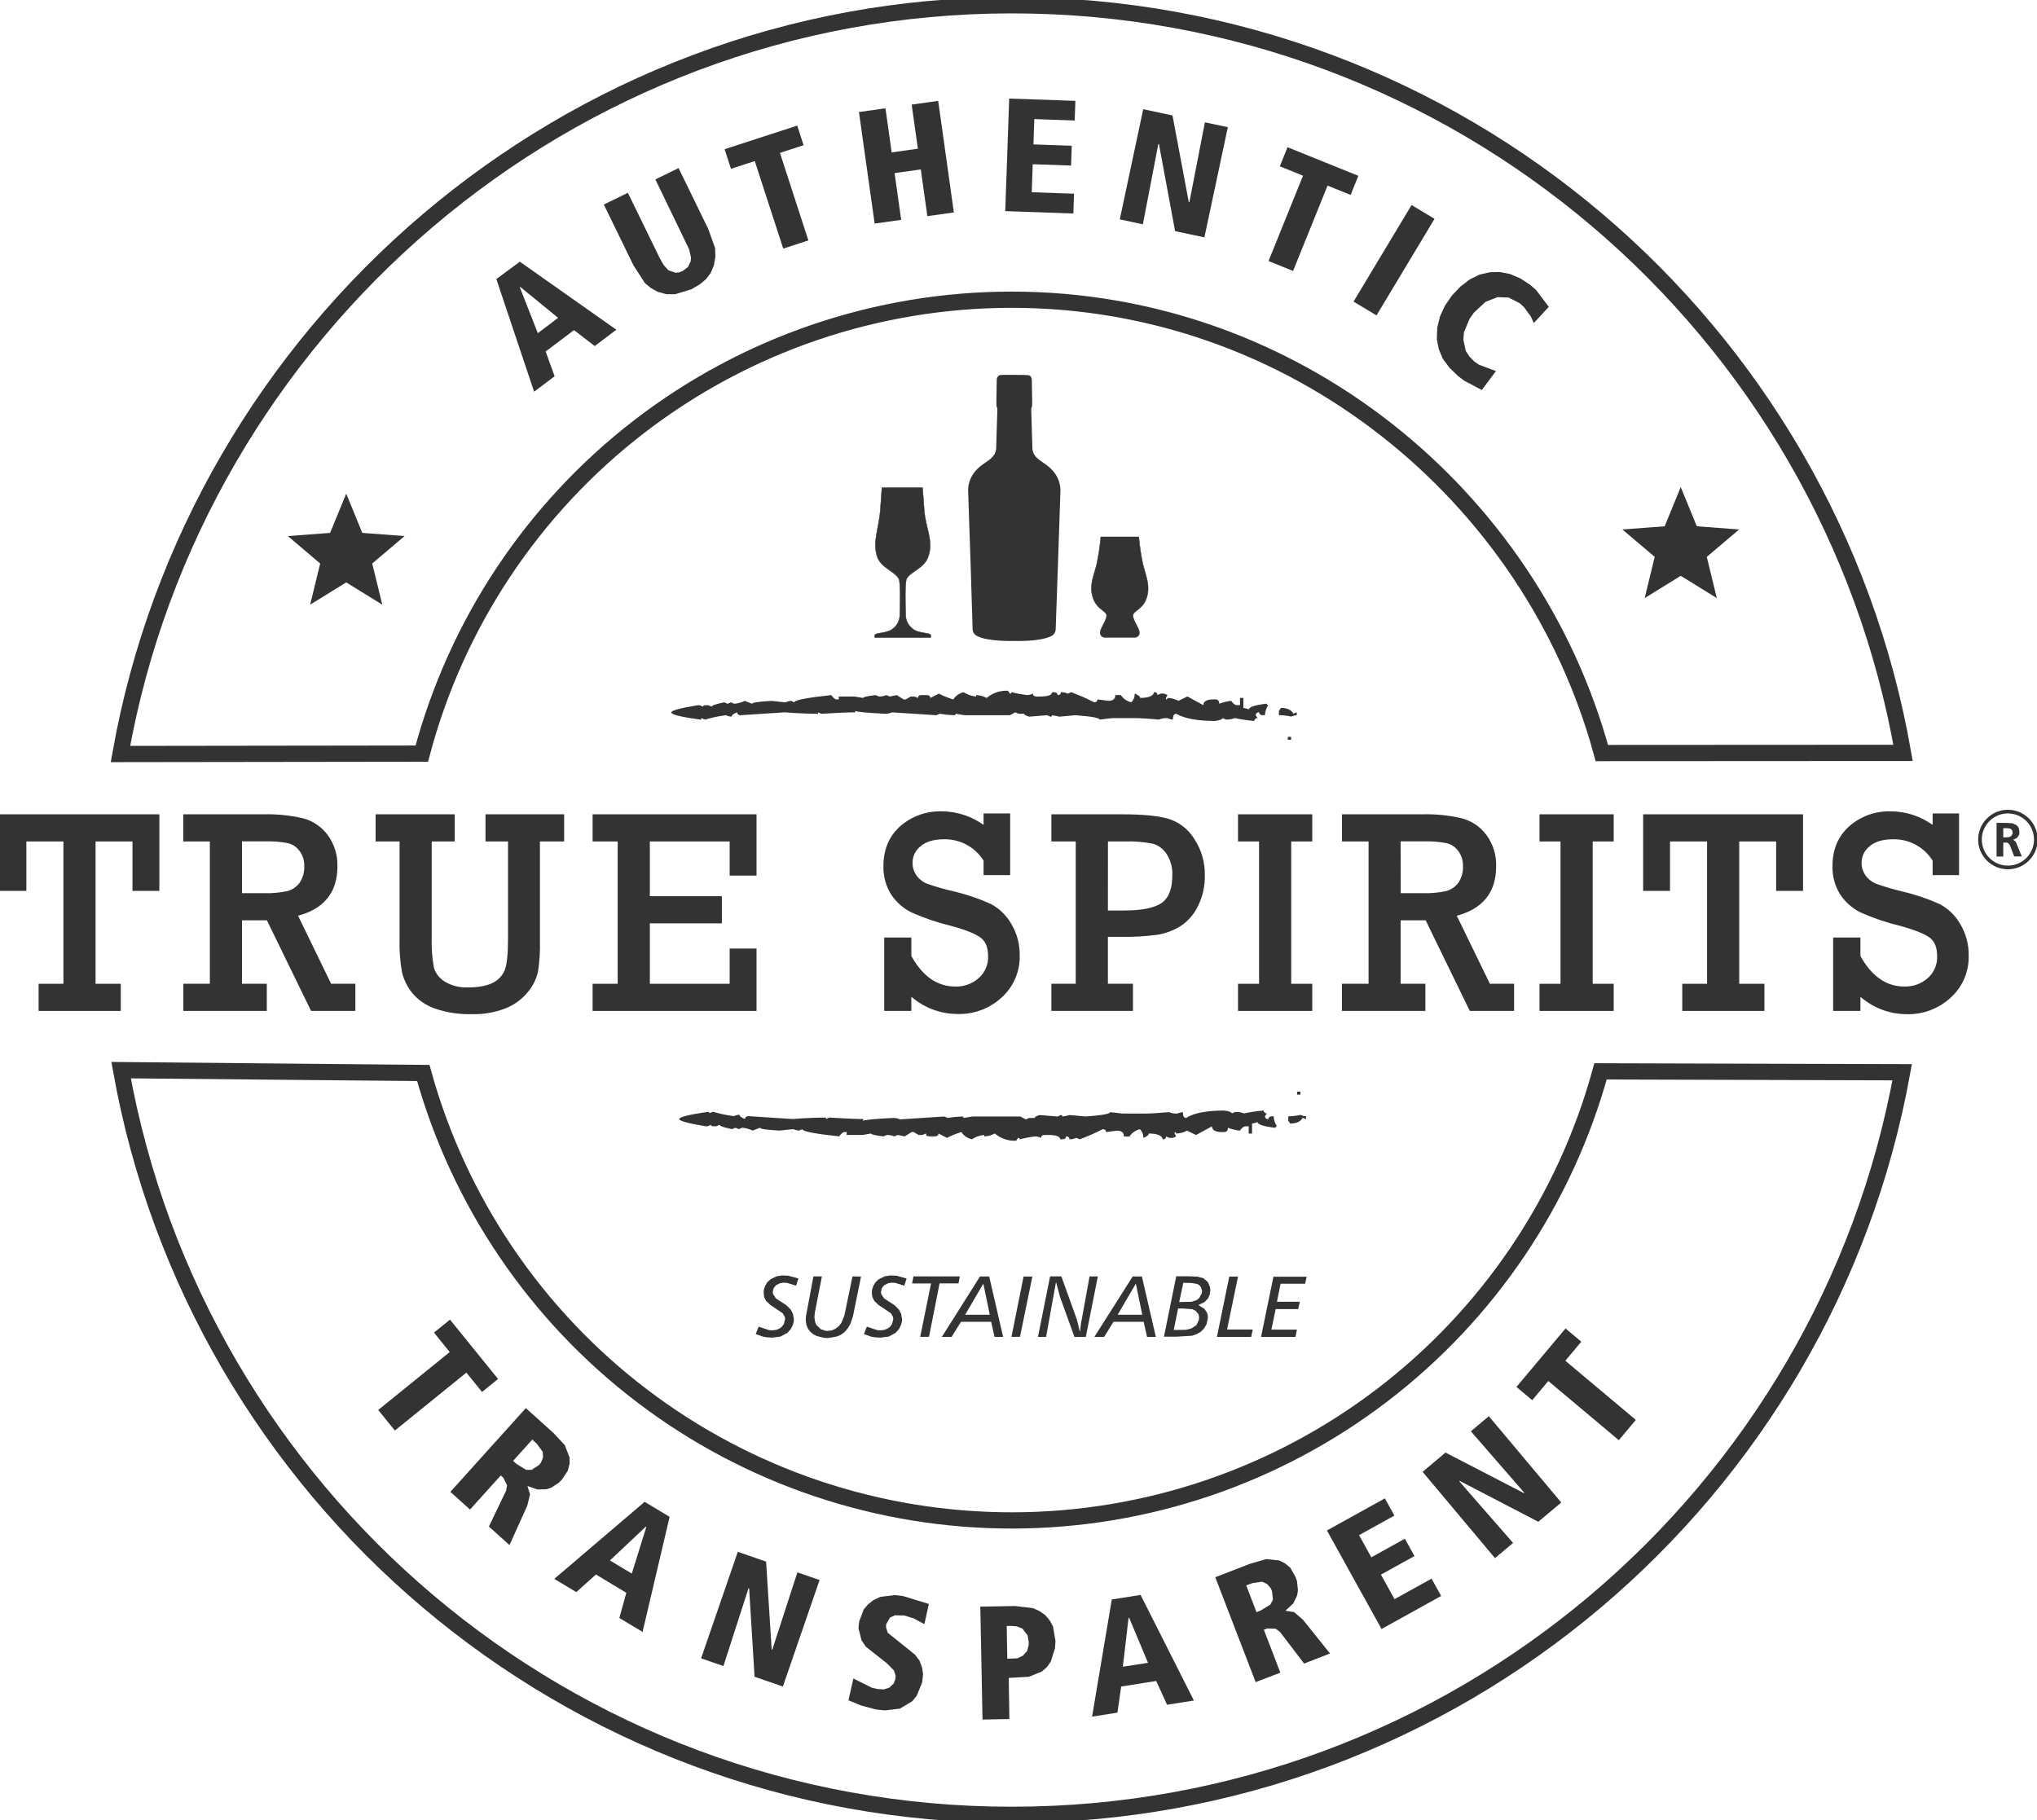 <svg width="395" height="353" viewBox="0 0 395 353" fill="none" xmlns="http://www.w3.org/2000/svg">
<g clip-path="url(#clip0)">
<path d="M369.026 146.014C354.618 63.635 282.71 1.022 196.205 1.022C109.915 1.022 37.909 64.123 23.357 146.235L81.793 146.157C88.481 120.916 103.328 98.596 124.022 82.674C144.716 66.752 170.095 58.122 196.205 58.128C250.775 58.128 296.93 95.806 310.617 146.046L369.026 146.014Z" stroke="#333333" stroke-width="3.149" stroke-miterlimit="3.864"/>
<path fill-rule="evenodd" clip-rule="evenodd" d="M103.569 75.968L107.546 72.974L105.808 68.165L111.307 64.025L115.323 67.11L119.521 63.947L100.803 50.754L96.248 54.119L103.569 75.968ZM104.292 64.617L100.803 55.727L100.901 55.655L108.223 61.643L104.292 64.617Z" fill="#333333"/>
<path fill-rule="evenodd" clip-rule="evenodd" d="M122.84 51.463L125.072 54.919L126.217 55.863L127.525 56.592L129.224 57.061L130.929 57.054L134.086 56.098L135.732 55.121L136.897 54.145L137.815 52.941L138.433 51.477L138.726 49.765L138.661 48.086L137.333 44.389L131.586 32.602L127.083 34.795L133.63 48.352L133.994 49.953L133.936 50.663L133.415 51.776L132.419 52.531L131.645 52.843L130.988 52.889L129.628 52.42L128.677 51.385L127.883 49.96L121.753 37.392L117.086 39.67L122.84 51.463Z" fill="#333333"/>
<path fill-rule="evenodd" clip-rule="evenodd" d="M141.746 32.738L146.36 31.235L151.879 48.216L156.753 46.628L151.241 29.647L155.829 28.163L154.592 24.362L140.509 28.937L141.746 32.738Z" fill="#333333"/>
<path fill-rule="evenodd" clip-rule="evenodd" d="M169.606 43.36L174.748 42.638L173.472 33.571L178.555 32.855L179.824 41.922L184.965 41.199L181.926 19.565L176.785 20.287L177.989 28.84L172.906 29.555L171.702 21.003L166.561 21.726L169.606 43.36Z" fill="#333333"/>
<path fill-rule="evenodd" clip-rule="evenodd" d="M194.929 40.946L208.134 41.408L208.271 37.568L200.071 37.281L200.259 31.846L207.692 32.107L207.828 28.267L200.396 28.006L200.565 23.093L208.395 23.372L208.531 19.558L195.697 19.116L194.929 40.946Z" fill="#333333"/>
<path fill-rule="evenodd" clip-rule="evenodd" d="M217.141 42.547L221.619 43.503L224.613 27.928L224.736 27.954L227.867 44.831L233.548 46.035L238.091 24.668L233.646 23.724L230.639 39.201L230.515 39.175L227.365 22.39L221.684 21.179L217.141 42.547Z" fill="#333333"/>
<path fill-rule="evenodd" clip-rule="evenodd" d="M248.172 32.257L252.675 34.072L245.985 50.624L250.742 52.55L257.433 35.999L261.904 37.802L263.401 34.099L249.669 28.553L248.172 32.257Z" fill="#333333"/>
<path d="M273.721 39.764L262.469 58.493L266.92 61.168L278.173 42.44L273.721 39.764Z" fill="#333333"/>
<path fill-rule="evenodd" clip-rule="evenodd" d="M281.552 57.308L280.204 59.261L279.241 61.331L278.695 63.569L278.623 65.808L279 67.735L279.755 69.531L281.031 71.282L282.756 72.955L283.966 73.853L287.344 75.643L290.084 71.966L286.83 70.755L285.866 70.091L284.936 69.141L284.233 68.06L283.764 65.9L283.875 64.448L284.975 61.819L285.827 60.614L288.06 58.545L290.39 57.627L292.537 57.705L294.685 58.812L295.531 59.573L296.859 61.402L297.425 62.652L300.327 59.508L297.867 56.247L296.761 55.271L294.88 54.028L292.798 53.136L290.813 52.752L288.919 52.798L286.934 53.247L285.046 54.164L283.205 55.564L281.552 57.308Z" fill="#333333"/>
<path d="M23.481 207.546C38.137 289.652 109.915 351.972 196.205 351.972C282.378 351.972 354.038 289.854 368.857 207.95L310.363 207.78C303.508 232.777 288.641 254.833 268.044 270.566C247.447 286.298 222.257 294.837 196.34 294.873C170.423 294.908 145.21 286.438 124.57 270.762C103.93 255.086 89.003 233.07 82.08 208.093L23.481 207.546Z" stroke="#333333" stroke-width="3.149" stroke-miterlimit="3.864"/>
<path fill-rule="evenodd" clip-rule="evenodd" d="M251.517 211.724H252.168V212.291H251.517V211.724ZM237.42 215.376C238.384 215.519 238.865 215.708 238.865 215.936L239.516 215.656C240.108 215.626 240.701 215.721 241.254 215.936C242.495 215.663 243.754 215.476 245.022 215.376C245.035 215.536 245.111 215.684 245.233 215.789C245.354 215.894 245.512 215.946 245.673 215.936L245.282 216.502C245.295 216.662 245.371 216.81 245.493 216.915C245.615 217.02 245.773 217.072 245.933 217.062C245.946 216.901 246.022 216.753 246.144 216.648C246.266 216.544 246.424 216.491 246.584 216.502H246.968C247.01 217.198 247.234 217.872 247.619 218.454C247.423 218.454 247.332 218.545 247.332 218.734C245.015 218.457 243.857 218.081 243.857 217.608C243.521 217.767 243.16 217.862 242.79 217.888V219.841H242.139V218.441H241.488C241.163 218.441 240.837 218.721 240.427 219.281C239.634 219.193 238.856 219.004 238.11 218.721C238.11 219.281 237.85 219.561 237.336 219.561H237.043C235.696 219.561 235.019 219.19 235.019 218.441L231.928 220.127L230.19 219.281C229.535 219.627 228.809 219.819 228.068 219.841C228.068 219.658 227.971 219.567 227.776 219.561V219.841L228.068 220.407L227.418 220.687H226.767L226.116 220.407C226.116 220.778 225.895 220.967 225.465 220.967C225.335 220.218 224.43 219.847 222.758 219.841C222.758 220.127 222.406 220.407 221.697 220.687C221.714 220.376 221.664 220.065 221.552 219.774C221.44 219.484 221.267 219.22 221.046 219.001C220.213 219.186 219.486 219.691 219.022 220.407H217.948C217.948 219.658 217.493 219.287 216.595 219.281L214.473 219.561C214.473 219.19 214.245 219.001 213.822 219.001C212.382 219.743 210.898 220.395 209.377 220.954L208.726 220.674C208.302 220.869 207.839 220.965 207.373 220.954C207.373 220.583 207.145 220.394 206.722 220.394C206.722 220.765 206.462 220.954 205.947 220.954H205.583C205.583 220.394 204.776 220.114 203.169 220.114H202.518C202.069 220.16 201.867 220.348 201.867 220.674C201.534 220.515 201.174 220.42 200.806 220.394C199.767 220.518 198.737 220.705 197.721 220.954C197.721 220.765 197.624 220.674 197.428 220.674L197.044 221.234C195.532 221.313 194.046 220.81 192.892 219.828C192.272 220.181 191.575 220.375 190.862 220.394V220.114C190.002 220.192 189.175 220.48 188.454 220.954C187.619 220.77 186.889 220.265 186.423 219.548C185.46 219.843 184.524 220.219 183.625 220.674L181.985 219.828C181.985 220.205 181.724 220.394 181.21 220.394H180.202C179.746 220.394 179.551 220.205 179.551 219.828L178.9 220.114H178.126L177.162 219.548H176.778L175.425 220.394L174.071 220.114L173.42 220.394C172.96 220.205 172.466 220.11 171.969 220.114L171.318 220.394C169.711 220.205 168.904 220.016 168.904 219.828L167.264 220.114H164.179V219.548H163.788C163.469 219.548 163.137 219.828 162.727 220.394C157.955 219.882 155.569 219.413 155.569 218.988L154.918 219.268C154.55 219.241 154.19 219.146 153.857 218.988C153.668 218.988 152.764 219.086 151.156 219.268C148.644 219.129 147.388 218.943 147.388 218.708L145.943 219.268C145.304 218.964 144.617 218.774 143.913 218.708L143.262 218.988L142.611 218.708L141.96 218.988C140.346 218.663 139.546 218.383 139.546 218.148L138.895 218.428H138.244C137.99 218.428 137.86 218.337 137.86 218.148L137.209 218.428H136.825C133.415 217.862 131.71 217.4 131.71 217.022C131.71 216.645 133.662 216.137 137.502 215.617V215.896L138.27 215.617C139.595 216.013 140.952 216.296 142.325 216.463C142.66 216.304 143.022 216.209 143.392 216.183C143.392 216.463 143.743 216.743 144.453 217.022C144.466 216.862 144.542 216.714 144.664 216.609C144.785 216.505 144.943 216.452 145.104 216.463L153.694 217.022C156.135 216.834 158.295 216.743 160.163 216.743V217.022L160.814 216.743C163.899 216.934 166.086 217.027 167.374 217.022V217.374C167.569 217.192 169.5 217.005 173.166 216.814C173.633 216.803 174.096 216.899 174.52 217.094L183.111 216.534L183.762 216.814C184.687 216.66 185.622 216.567 186.56 216.534C186.755 216.534 186.853 216.625 186.853 216.814L188.591 216.534H197.858L198.919 217.094L199.57 216.814H200.63C200.63 216.625 200.949 216.443 201.594 216.254L205.069 216.534L205.72 216.254C205.915 216.254 206.006 216.346 206.006 216.534C206.495 216.47 206.98 216.377 207.457 216.254L210.549 216.534C213.699 216.3 215.274 216.018 215.274 215.688L217.688 215.968H221.84C223.064 215.968 224.673 215.875 226.669 215.688C227.189 215.901 227.749 215.997 228.309 215.968C228.644 215.815 229.003 215.721 229.37 215.688C229.37 216.443 229.591 216.814 230.021 216.814C231.498 215.844 234.01 215.382 237.42 215.376ZM252.187 216.222C252.523 216.38 252.885 216.475 253.255 216.502V217.062L252.604 216.782C252.213 217.53 251.413 217.901 250.189 217.901L249.805 217.341V216.502C250.607 216.489 251.405 216.395 252.187 216.222Z" fill="#333333"/>
<path fill-rule="evenodd" clip-rule="evenodd" d="M84.156 258.443L87.208 262.218L73.339 273.452L76.567 277.442L90.436 266.208L93.475 269.957L96.58 267.438L87.26 255.931L84.156 258.443Z" fill="#333333"/>
<path fill-rule="evenodd" clip-rule="evenodd" d="M87.332 289.333L91.145 292.763L97.107 286.144L97.608 286.593L98.317 288.057L98.154 289.066L94.803 296.056L98.799 299.656L102.248 292.008L102.782 289.808L102.294 288.285L102.352 288.22L104.214 288.871L105.951 288.825L106.895 288.513L108.366 287.569L108.984 286.918L110.116 285.207L110.442 283.905V282.668L109.531 280.28L107.311 277.904L101.968 273.088L87.332 289.333ZM99.502 283.319L103.224 279.186L104.161 280.078L105.242 281.581L105.3 282.668L104.897 283.67L104.506 284.146L103.081 285.063H102.014L100.152 283.918L99.502 283.319Z" fill="#333333"/>
<path fill-rule="evenodd" clip-rule="evenodd" d="M107.481 306.21L111.75 308.774L115.557 305.364L121.453 308.904L120.1 313.792L124.603 316.493L129.849 294.175L125 291.266L107.481 306.21ZM118.277 302.636L125.222 296.089L125.326 296.154L122.514 305.181L118.277 302.636Z" fill="#333333"/>
<path fill-rule="evenodd" clip-rule="evenodd" d="M135.953 321.622L140.281 323.113L145.149 308.019L145.266 308.065L146.321 325.195L151.813 327.083L158.927 306.431L154.625 304.947L149.757 319.943L149.64 319.904L148.553 302.858L143.067 300.964L135.953 321.622Z" fill="#333333"/>
<path fill-rule="evenodd" clip-rule="evenodd" d="M166.606 314.476L166.47 315.758L167.055 318.12L167.914 319.377L172.008 322.605L173.349 323.972L173.681 325.02L173.609 325.664L173.29 326.51L172.483 327.285L171.396 327.643L170.225 327.584L169.112 327.343L165.48 325.527L164.53 329.758L166.984 330.773L169.88 331.541L171.591 331.717L174.507 331.372L176.883 329.947L177.768 328.873L178.835 326.243L178.991 324.681L178.796 323.373L178.288 322.045L177.442 320.919L172.145 316.656L171.813 315.608L171.839 315.022L172.581 313.708L173.55 313.272L175.379 313.311L177.188 313.877L179.251 314.983L180.117 311.072L175.106 309.536L173.518 309.347L170.693 309.705L169.346 310.336L168.318 311.163L167.472 312.152L166.606 314.476Z" fill="#333333"/>
<path fill-rule="evenodd" clip-rule="evenodd" d="M190.523 333.487L195.73 333.396L195.606 325.417L199.511 325.195L201.978 324.199L202.98 323.353L203.761 322.266L204.574 319.663L204.672 318.251L204.19 315.432L203.54 314.241L202.661 313.213L201.542 312.432L200.24 311.872L196.823 311.475L190.094 311.592L190.523 333.487ZM195.326 321.694L195.216 315.335H196.133L197.123 315.413L198.235 315.823L199.27 317.19L199.479 318.446V318.999L199.192 320.171L198.346 321.108L197.279 321.616L195.326 321.694Z" fill="#333333"/>
<path fill-rule="evenodd" clip-rule="evenodd" d="M211.766 332.927L216.686 332.146L217.408 327.089L224.203 326.009L226.305 330.623L231.511 329.803L221.176 309.321L215.592 310.206L211.766 332.927ZM217.734 323.243L218.84 313.766H218.964L222.615 322.488L217.734 323.243Z" fill="#333333"/>
<path fill-rule="evenodd" clip-rule="evenodd" d="M243.486 326.23L248.276 324.395L245.08 316.077L245.731 315.829L247.358 315.869L248.185 316.467L252.884 322.631L257.908 320.678L252.662 314.131L250.944 312.653L249.363 312.406L249.33 312.315L250.788 310.968L251.536 309.399L251.686 308.416L251.51 306.678L251.218 305.832L250.209 304.049L249.187 303.209L248.081 302.643L245.543 302.37L242.367 303.287L235.657 305.891L243.486 326.23ZM243.649 312.673L241.657 307.466L242.868 307.03L244.703 306.75L245.699 307.193L246.408 308.013L246.655 308.572L246.838 310.245L246.343 311.195L244.482 312.334L243.649 312.673Z" fill="#333333"/>
<path fill-rule="evenodd" clip-rule="evenodd" d="M267.898 315.927L279.456 309.523L277.595 306.164L270.416 310.141L267.781 305.383L274.282 301.784L272.421 298.419L265.919 302.025L263.537 297.729L270.39 293.928L268.542 290.596L257.309 296.824L267.898 315.927Z" fill="#333333"/>
<path fill-rule="evenodd" clip-rule="evenodd" d="M289.895 302.181L293.403 299.239L282.977 287.289L283.068 287.211L298.297 295.132L302.748 291.396L288.704 274.663L285.222 277.585L295.563 289.483L295.472 289.561L280.302 281.711L275.857 285.447L289.895 302.181Z" fill="#333333"/>
<path fill-rule="evenodd" clip-rule="evenodd" d="M297.119 271.551L300.236 267.835L313.91 279.31L317.209 275.378L303.536 263.904L306.634 260.207L303.575 257.643L294.054 268.987L297.119 271.551Z" fill="#333333"/>
<path fill-rule="evenodd" clip-rule="evenodd" d="M332.913 115.996L325.917 111.674L318.921 115.996L320.873 108.004L314.599 102.686L322.8 102.068L325.917 94.459L329.034 102.068L337.234 102.686L330.967 108.004L332.913 115.996Z" fill="#333333"/>
<path fill-rule="evenodd" clip-rule="evenodd" d="M74.127 117.272L67.137 112.95L60.141 117.272L62.087 109.286L55.82 103.968L64.013 103.35L67.137 95.741L70.254 103.35L78.455 103.968L72.181 109.286L74.127 117.272Z" fill="#333333"/>
<path fill-rule="evenodd" clip-rule="evenodd" d="M196.797 73.13C196.797 73.13 198.75 73.13 199.4 73.189C199.563 73.189 199.661 73.534 199.661 73.749C199.661 75.63 199.771 78.5 199.719 78.663L199.537 79.216L199.765 86.766C199.758 87.195 199.841 87.621 200.008 88.017C200.175 88.412 200.422 88.769 200.735 89.064C201.542 89.89 202.889 90.417 203.91 91.667C204.732 92.613 205.193 93.818 205.212 95.071L204.704 110.119L204.281 122.108C204.268 122.303 204.2 122.49 204.085 122.648C203.97 122.805 203.812 122.927 203.631 122.999C201.47 124.06 196.732 123.878 196.732 123.878C196.732 123.878 191.877 124.06 189.716 122.999C189.524 122.932 189.355 122.808 189.233 122.645C189.11 122.482 189.038 122.286 189.027 122.082L188.662 110.093L188.154 95.045C188.173 93.792 188.634 92.587 189.456 91.641C190.478 90.417 191.832 89.89 192.632 89.037C192.945 88.744 193.193 88.387 193.36 87.992C193.527 87.596 193.61 87.169 193.602 86.74L193.829 79.19L193.647 78.637C193.595 78.474 193.706 75.604 193.706 73.723C193.706 73.508 193.81 73.183 193.966 73.163C194.565 73.098 196.797 73.13 196.797 73.13Z" fill="#333333"/>
<path fill-rule="evenodd" clip-rule="evenodd" d="M196.797 73.13C196.797 73.13 198.75 73.13 199.4 73.189C199.563 73.189 199.661 73.534 199.661 73.749C199.661 75.63 199.771 78.5 199.719 78.663L199.537 79.216L199.765 86.766C199.758 87.195 199.841 87.621 200.008 88.017C200.175 88.412 200.422 88.769 200.735 89.064C201.542 89.89 202.889 90.417 203.91 91.667C204.732 92.613 205.193 93.818 205.212 95.071L204.704 110.119L204.281 122.108C204.268 122.303 204.2 122.49 204.085 122.648C203.97 122.805 203.812 122.927 203.631 122.999C201.47 124.06 196.732 123.878 196.732 123.878C196.732 123.878 191.877 124.06 189.716 122.999C189.524 122.932 189.355 122.808 189.233 122.645C189.11 122.482 189.038 122.286 189.027 122.082L188.662 110.093L188.154 95.045C188.173 93.792 188.634 92.587 189.456 91.641C190.478 90.417 191.832 89.89 192.632 89.038C192.945 88.744 193.193 88.387 193.36 87.992C193.527 87.596 193.61 87.169 193.602 86.74L193.829 79.19L193.647 78.637C193.595 78.474 193.706 75.604 193.706 73.723C193.706 73.508 193.81 73.183 193.966 73.163C194.565 73.098 196.797 73.13 196.797 73.13Z" stroke="#333333" stroke-width="0.85" stroke-miterlimit="3.864"/>
<path fill-rule="evenodd" clip-rule="evenodd" d="M169.639 123.65C169.604 123.499 169.589 123.343 169.594 123.188C169.802 122.622 172.197 122.915 173.271 121.808C173.62 121.525 173.907 121.172 174.113 120.772C174.319 120.372 174.44 119.934 174.468 119.485C174.559 117.024 174.631 112.859 174.286 112.241C173.459 110.757 170.726 110.106 170.049 107.821C169.203 104.945 170.427 102.432 170.7 98.983C170.837 97.271 171.012 94.589 171.012 94.589H178.9C178.9 94.589 179.089 97.271 179.225 98.983C179.499 102.432 181.028 104.84 180.052 107.821C179.238 110.295 176.642 110.757 175.815 112.241C175.47 112.859 175.542 117.024 175.633 119.485C175.661 119.934 175.782 120.372 175.988 120.772C176.194 121.172 176.481 121.525 176.83 121.808C177.891 122.915 180.306 122.622 180.514 123.188C180.512 123.343 180.494 123.498 180.462 123.65H169.639Z" fill="#333333"/>
<path fill-rule="evenodd" clip-rule="evenodd" d="M169.639 123.65C169.604 123.499 169.589 123.343 169.594 123.188C169.802 122.622 172.197 122.915 173.271 121.808C173.62 121.525 173.907 121.172 174.113 120.772C174.319 120.372 174.44 119.934 174.468 119.485C174.559 117.024 174.631 112.859 174.286 112.241C173.459 110.757 170.726 110.106 170.049 107.821C169.203 104.945 170.427 102.432 170.7 98.983C170.837 97.271 171.012 94.589 171.012 94.589H178.9C178.9 94.589 179.089 97.271 179.225 98.983C179.499 102.432 181.028 104.84 180.052 107.821C179.238 110.295 176.642 110.757 175.815 112.241C175.47 112.859 175.542 117.024 175.633 119.485C175.661 119.934 175.782 120.372 175.988 120.772C176.194 121.172 176.481 121.525 176.83 121.808C177.891 122.915 180.306 122.622 180.514 123.188C180.512 123.343 180.494 123.498 180.462 123.65H169.639Z" stroke="#333333" stroke-width="0.075" stroke-miterlimit="3.864"/>
<path fill-rule="evenodd" clip-rule="evenodd" d="M220.831 104.124C220.988 105.856 221.242 107.577 221.593 109.279C222.14 111.525 222.894 113.1 222.556 115.137C221.983 118.287 219.634 118.333 219.706 119.465C219.758 120.383 220.936 121.899 220.949 122.615C220.963 122.734 220.953 122.854 220.92 122.968C220.887 123.083 220.831 123.19 220.756 123.282C220.68 123.374 220.587 123.451 220.482 123.506C220.376 123.561 220.26 123.595 220.142 123.605H214.148C214.029 123.595 213.913 123.561 213.808 123.506C213.702 123.451 213.609 123.374 213.533 123.282C213.458 123.19 213.402 123.083 213.369 122.968C213.336 122.854 213.326 122.734 213.341 122.615C213.341 121.899 214.525 120.383 214.584 119.465C214.655 118.333 212.306 118.287 211.733 115.137C211.362 113.113 212.15 111.538 212.696 109.279C213.047 107.577 213.301 105.856 213.458 104.124H220.831Z" fill="#333333"/>
<path fill-rule="evenodd" clip-rule="evenodd" d="M220.831 104.124C220.988 105.856 221.242 107.577 221.593 109.279C222.14 111.525 222.894 113.1 222.556 115.137C221.983 118.287 219.634 118.333 219.706 119.465C219.758 120.383 220.936 121.899 220.949 122.615C220.963 122.734 220.953 122.854 220.92 122.968C220.887 123.083 220.831 123.19 220.756 123.282C220.68 123.374 220.587 123.451 220.482 123.506C220.376 123.561 220.26 123.595 220.142 123.605H214.148C214.029 123.595 213.913 123.561 213.808 123.506C213.702 123.451 213.609 123.374 213.533 123.282C213.458 123.19 213.402 123.083 213.369 122.968C213.336 122.854 213.326 122.734 213.341 122.615C213.341 121.899 214.525 120.383 214.584 119.465C214.655 118.333 212.306 118.287 211.733 115.137C211.362 113.113 212.15 111.538 212.696 109.279C213.047 107.577 213.301 105.856 213.458 104.124H220.831Z" stroke="#333333" stroke-width="0.075" stroke-miterlimit="3.864"/>
<path fill-rule="evenodd" clip-rule="evenodd" d="M249.714 143.469H250.365V142.909H249.714V143.469ZM235.624 139.824C236.587 139.681 237.069 139.492 237.069 139.258L237.72 139.544C238.313 139.576 238.906 139.478 239.457 139.258C240.696 139.535 241.953 139.724 243.219 139.824C243.231 139.663 243.306 139.513 243.428 139.407C243.55 139.301 243.709 139.247 243.87 139.258L243.486 138.698C243.499 138.538 243.575 138.39 243.697 138.285C243.818 138.18 243.977 138.128 244.137 138.138C244.15 138.298 244.226 138.447 244.348 138.552C244.469 138.656 244.627 138.709 244.788 138.698H245.282C245.321 138.001 245.545 137.326 245.933 136.746C245.738 136.746 245.64 136.654 245.64 136.466C243.323 136.746 242.165 137.117 242.165 137.592C241.832 137.431 241.472 137.334 241.104 137.305V135.353H240.453V136.759H239.802C239.483 136.759 239.152 136.479 238.742 135.919C237.949 136.008 237.171 136.196 236.425 136.479C236.425 135.919 236.164 135.639 235.657 135.639H235.364C234.01 135.639 233.34 136.01 233.34 136.759L230.249 135.073L228.511 135.919C227.855 135.573 227.13 135.379 226.389 135.353C226.389 135.541 226.292 135.633 226.096 135.639V135.353L226.389 134.793L225.738 134.513H225.088L224.437 134.793C224.437 134.415 224.209 134.233 223.786 134.233C223.656 134.982 222.758 135.353 221.085 135.353C221.085 135.073 220.727 134.793 220.024 134.513C220.041 134.824 219.992 135.135 219.879 135.426C219.767 135.716 219.595 135.98 219.374 136.199C218.538 136.015 217.809 135.51 217.343 134.793H216.282C216.282 135.541 215.833 135.912 214.935 135.919L212.807 135.639C212.807 136.01 212.579 136.192 212.156 136.199C210.718 135.457 209.236 134.805 207.718 134.246L207.067 134.526C206.645 134.331 206.184 134.235 205.72 134.246C205.72 134.617 205.492 134.806 205.069 134.806C205.069 134.428 204.809 134.246 204.294 134.246H204.008C204.008 134.806 203.201 135.086 201.594 135.086H200.943C200.487 135.04 200.292 134.852 200.292 134.526C199.959 134.685 199.599 134.779 199.231 134.806C198.19 134.683 197.158 134.496 196.14 134.246C196.144 134.285 196.14 134.323 196.127 134.36C196.114 134.396 196.093 134.429 196.065 134.456C196.037 134.483 196.004 134.503 195.967 134.516C195.931 134.528 195.892 134.531 195.853 134.526L195.463 133.966C193.953 133.885 192.469 134.386 191.317 135.366C190.696 135.017 189.999 134.825 189.287 134.806V135.086C188.425 135.008 187.596 134.719 186.872 134.246C186.04 134.431 185.313 134.936 184.848 135.652C183.885 135.358 182.948 134.982 182.05 134.526L180.403 135.366C180.403 134.995 180.143 134.806 179.635 134.806H178.666C178.217 134.806 178.015 134.995 178.015 135.366L177.364 135.086H176.59L175.626 135.652H175.236L173.889 134.806L172.535 135.086L171.884 134.806C171.426 134.995 170.935 135.09 170.44 135.086L169.789 134.806C168.175 134.995 167.374 135.177 167.374 135.366L165.734 135.086H162.643V135.652H162.259C161.933 135.652 161.608 135.366 161.198 134.806C156.426 135.318 154.039 135.787 154.039 136.212L153.388 135.932C153.02 135.958 152.661 136.053 152.328 136.212C152.132 136.212 151.234 136.114 149.627 135.932C147.115 136.066 145.859 136.253 145.859 136.492L144.414 135.932C143.775 136.235 143.088 136.425 142.383 136.492L141.732 136.212L141.082 136.492L140.431 136.212C138.817 136.537 138.016 136.817 138.016 137.051L137.366 136.772H136.715C136.454 136.772 136.331 136.863 136.331 137.051L135.68 136.772H135.296C131.881 137.331 130.174 137.8 130.174 138.177C130.174 138.6 132.127 139.063 135.966 139.583V139.271L136.741 139.557C138.066 139.16 139.422 138.877 140.795 138.711C141.128 138.87 141.488 138.965 141.856 138.991C141.856 138.711 142.214 138.431 142.917 138.151C142.93 138.311 143.006 138.46 143.128 138.565C143.249 138.669 143.408 138.722 143.568 138.711L152.158 138.151C154.605 138.334 156.76 138.431 158.627 138.431V138.151L159.278 138.431C162.372 138.24 164.561 138.147 165.845 138.151V137.872C166.031 138.054 167.962 138.24 171.637 138.431C172.101 138.44 172.562 138.344 172.984 138.151L181.581 138.711L182.232 138.431C183.158 138.586 184.093 138.679 185.031 138.711C185.069 138.718 185.109 138.715 185.146 138.703C185.183 138.692 185.217 138.672 185.245 138.644C185.273 138.617 185.294 138.583 185.307 138.546C185.319 138.509 185.323 138.47 185.317 138.431L187.055 138.711H195.821L196.882 138.151L197.533 138.431H198.593C198.593 138.62 198.919 138.802 199.563 138.991L203.038 138.711L203.689 138.991C203.728 138.998 203.767 138.995 203.804 138.983C203.842 138.972 203.876 138.951 203.904 138.924C203.932 138.897 203.953 138.863 203.965 138.826C203.978 138.789 203.981 138.75 203.976 138.711C204.464 138.775 204.949 138.869 205.427 138.991L208.512 138.711C211.67 138.945 213.247 139.227 213.243 139.557L215.658 139.271H219.901C221.118 139.271 222.732 139.368 224.723 139.557C225.245 139.342 225.807 139.245 226.37 139.271C226.704 139.428 227.063 139.525 227.431 139.557C227.431 138.802 227.652 138.431 228.081 138.431C229.702 139.355 232.207 139.818 235.624 139.824ZM250.391 138.978C250.724 138.819 251.084 138.724 251.452 138.698V138.138L250.801 138.418C250.417 137.67 249.61 137.292 248.393 137.292L248.003 137.858V138.698C248.806 138.71 249.606 138.804 250.391 138.978Z" fill="#333333"/>
<path fill-rule="evenodd" clip-rule="evenodd" d="M146.548 258.736L147.974 259.237L148.807 259.367L149.75 259.419L151.351 259.218L152.686 258.489L153.323 257.792L153.733 256.985L153.909 256.386L153.935 255.742L153.753 254.798L153.349 253.998L152.529 253.171L150.44 251.798L149.9 250.952L149.848 250.542L150.017 249.826L150.46 249.266L151.267 248.862L151.944 248.765L152.594 248.797L154.371 249.344L154.82 247.951L152.842 247.405L151.664 247.359L150.609 247.522L149.438 248.088L148.8 248.667L148.345 249.429L148.136 250.06L148.078 250.704L148.182 251.551L148.54 252.28L149.327 253.054L151.8 254.714L152.191 255.423L152.243 255.82L151.989 256.803L151.599 257.317L151.124 257.675L150.46 257.929L149.698 258.007L149.119 257.962L147.108 257.298L146.548 258.736Z" fill="#333333"/>
<path fill-rule="evenodd" clip-rule="evenodd" d="M156.245 256.002L156.356 256.868L156.629 257.61L157.079 258.228L157.664 258.736L158.348 259.101L159.844 259.465L160.593 259.498L162.357 259.185L163.118 258.821L163.808 258.306L164.426 257.565L164.934 256.686L165.409 255.228L166.964 247.574L165.305 247.554L163.736 255.13L163.144 256.569L162.649 257.2L162.012 257.695L161.257 258.027L160.443 258.124L160.059 258.092L159.148 257.779L158.289 256.953L158.055 256.354L157.925 255.475L158.003 254.616L159.376 247.541H157.736L156.285 255.26L156.245 256.002Z" fill="#333333"/>
<path fill-rule="evenodd" clip-rule="evenodd" d="M167.524 258.736L168.956 259.237L169.789 259.367L170.732 259.419L172.333 259.218L173.668 258.489L174.305 257.792L174.709 256.985L174.885 256.386L174.911 255.742L174.735 254.798L174.331 253.998L173.511 253.171L171.422 251.798L170.882 250.952L170.83 250.542L170.999 249.826L171.442 249.266L172.249 248.862L172.926 248.765L173.576 248.797L175.353 249.344L175.802 247.951L173.824 247.405L172.646 247.359L171.585 247.522L170.42 248.088L169.782 248.667L169.327 249.429L169.118 250.06L169.053 250.704L169.164 251.551L169.522 252.28L170.309 253.054L172.782 254.714L173.166 255.423L173.225 255.82L172.971 256.803L172.581 257.317L172.099 257.675L171.442 257.929L170.68 258.007L170.101 257.962L168.09 257.298L167.524 258.736Z" fill="#333333"/>
<path fill-rule="evenodd" clip-rule="evenodd" d="M176.863 248.915H180.54L178.438 259.27H180.143L182.193 248.902H185.87L186.124 247.541H177.143L176.863 248.915Z" fill="#333333"/>
<path fill-rule="evenodd" clip-rule="evenodd" d="M182.636 259.283H184.523L186.345 256.354H192.202L192.853 259.283H194.519L191.819 247.567H190.029L182.636 259.283ZM187.159 254.981L190.634 249.032H190.699L191.929 254.981H187.159Z" fill="#333333"/>
<path fill-rule="evenodd" clip-rule="evenodd" d="M196.133 259.27H197.786L200.188 247.574H198.483L196.133 259.27Z" fill="#333333"/>
<path fill-rule="evenodd" clip-rule="evenodd" d="M201.275 259.283H202.85L204.75 248.752H204.815L205.544 251.498L208.349 259.283H210.555L212.885 247.554H211.278L209.612 256.731L209.449 258.176H209.384L208.811 255.892L205.811 247.541H203.624L201.275 259.283Z" fill="#333333"/>
<path fill-rule="evenodd" clip-rule="evenodd" d="M212.208 259.283H214.102L215.918 256.354H221.775L222.426 259.283H224.131L221.43 247.567H219.64L212.208 259.283ZM216.731 254.981L220.207 249.032H220.278L221.502 254.981H216.731Z" fill="#333333"/>
<path fill-rule="evenodd" clip-rule="evenodd" d="M225.706 259.237H228.075L231.14 259.055L232.064 258.736L232.904 258.241L233.522 257.591L233.965 256.816L234.232 255.573L234.192 255.059L234.069 254.61L233.548 253.835L232.377 253.106L233.568 252.52L234.218 251.869L234.576 251.108L234.7 250.21L234.642 249.65L234.218 248.635L233.346 247.906L232.214 247.593L230.691 247.528H228.088L225.706 259.237ZM227.6 257.936L228.446 253.764H229.37L231.212 253.913L231.811 254.193L232.383 254.844L232.52 255.378L232.481 255.989L232.012 256.998L231.01 257.649L229.969 257.903L227.6 257.936ZM228.661 252.52L229.461 248.791L231.036 248.823L232.201 249.025L232.618 249.305L232.936 249.754L233.093 250.314L233.047 250.815L232.513 251.772L232.084 252.123L231.049 252.468L228.661 252.52Z" fill="#333333"/>
<path fill-rule="evenodd" clip-rule="evenodd" d="M235.976 259.283H242.614L242.933 257.844H237.948L240.063 247.587H238.371L235.976 259.283Z" fill="#333333"/>
<path fill-rule="evenodd" clip-rule="evenodd" d="M244.534 259.283H251.211L251.491 257.864H246.538L247.371 253.887H251.725L252.057 252.462H247.619L248.321 248.967H253.079L253.378 247.606H246.935L244.534 259.283Z" fill="#333333"/>
<path fill-rule="evenodd" clip-rule="evenodd" d="M12.58 191.079V162.91H4.829V172.497H0.182V158.211H30.62V172.497H25.974V162.91H18.249V191.079H23.136V195.778H7.771V191.079H12.58Z" fill="#333333"/>
<path fill-rule="evenodd" clip-rule="evenodd" d="M12.58 191.079V162.91H4.829V172.497H0.182V158.211H30.62V172.497H25.974V162.91H18.249V191.079H23.136V195.778H7.771V191.079H12.58Z" stroke="#333333" stroke-width="0.567" stroke-miterlimit="3.864"/>
<path fill-rule="evenodd" clip-rule="evenodd" d="M40.975 191.079V162.91H35.814V158.211H51.075C53.626 158.144 56.176 158.398 58.664 158.966C60.523 159.447 62.161 160.552 63.304 162.096C64.569 163.814 65.217 165.907 65.146 168.039C65.146 173.011 62.562 176.136 57.395 177.411L64.033 191.079H68.627V195.778H60.499L51.934 178.205H46.643V191.079H51.453V195.778H35.833V191.079H40.975ZM46.643 173.506H51.075C52.661 173.56 54.247 173.422 55.8 173.096C56.803 172.825 57.687 172.227 58.312 171.397C59.002 170.381 59.343 169.168 59.282 167.941C59.316 166.823 58.965 165.727 58.286 164.837C57.695 164.027 56.83 163.46 55.852 163.242C54.403 162.964 52.928 162.846 51.453 162.891H46.643V173.506Z" fill="#333333"/>
<path fill-rule="evenodd" clip-rule="evenodd" d="M40.975 191.079V162.91H35.814V158.211H51.075C53.626 158.144 56.176 158.398 58.664 158.966C60.523 159.447 62.161 160.552 63.304 162.096C64.569 163.814 65.217 165.907 65.146 168.039C65.146 173.011 62.562 176.136 57.395 177.411L64.033 191.079H68.627V195.778H60.499L51.934 178.205H46.643V191.079H51.453V195.778H35.833V191.079H40.975ZM46.643 173.506H51.075C52.661 173.56 54.247 173.422 55.8 173.096C56.803 172.825 57.687 172.227 58.312 171.397C59.002 170.381 59.343 169.168 59.282 167.941C59.316 166.823 58.965 165.727 58.286 164.837C57.695 164.027 56.83 163.46 55.852 163.242C54.403 162.964 52.928 162.846 51.453 162.891H46.643V173.506Z" stroke="#333333" stroke-width="0.567" stroke-miterlimit="3.864"/>
<path fill-rule="evenodd" clip-rule="evenodd" d="M83.433 162.91V181.707C83.357 183.732 83.504 185.76 83.869 187.753C84.233 188.953 85.031 189.974 86.108 190.617C87.491 191.444 89.086 191.849 90.696 191.782C92.931 191.782 94.642 191.448 95.831 190.78C96.931 190.21 97.776 189.249 98.2 188.085C98.599 186.935 98.797 184.909 98.792 182.006V162.91H94.425V158.211H109.114V162.91H104.415V182.546C104.464 184.48 104.346 186.413 104.064 188.326C103.759 189.699 103.14 190.983 102.255 192.075C101.153 193.472 99.713 194.563 98.07 195.245C95.984 196.07 93.752 196.465 91.51 196.403C89.097 196.474 86.692 196.108 84.409 195.323C82.746 194.747 81.271 193.73 80.14 192.381C79.223 191.235 78.568 189.902 78.22 188.476C77.856 186.344 77.704 184.181 77.765 182.019V162.91H73.118V158.211H87.891V162.91H83.433Z" fill="#333333"/>
<path fill-rule="evenodd" clip-rule="evenodd" d="M83.433 162.91V181.707C83.357 183.732 83.504 185.76 83.869 187.753C84.233 188.953 85.031 189.974 86.108 190.617C87.491 191.444 89.086 191.849 90.696 191.782C92.931 191.782 94.642 191.448 95.831 190.78C96.931 190.21 97.776 189.249 98.2 188.085C98.599 186.935 98.797 184.909 98.792 182.006V162.91H94.425V158.211H109.114V162.91H104.415V182.546C104.464 184.48 104.346 186.413 104.064 188.326C103.759 189.699 103.14 190.983 102.255 192.075C101.153 193.472 99.713 194.563 98.07 195.245C95.984 196.07 93.752 196.465 91.51 196.403C89.097 196.474 86.692 196.108 84.409 195.323C82.746 194.747 81.271 193.73 80.14 192.381C79.223 191.235 78.568 189.902 78.22 188.476C77.856 186.344 77.704 184.181 77.765 182.019V162.91H73.118V158.211H87.891V162.91H83.433Z" stroke="#333333" stroke-width="0.567" stroke-miterlimit="3.864"/>
<path fill-rule="evenodd" clip-rule="evenodd" d="M120.061 191.079V162.91H115.199V158.211H146.418V169.529H141.772V162.91H125.729V174.092H139.695V178.791H125.729V191.079H141.772V184.245H146.418V195.778H115.199V191.079H120.061Z" fill="#333333"/>
<path fill-rule="evenodd" clip-rule="evenodd" d="M120.061 191.079V162.91H115.199V158.211H146.418V169.529H141.772V162.91H125.729V174.092H139.695V178.791H125.729V191.079H141.772V184.245H146.418V195.778H115.199V191.079H120.061Z" stroke="#333333" stroke-width="0.567" stroke-miterlimit="3.864"/>
<path fill-rule="evenodd" clip-rule="evenodd" d="M171.741 195.778V182.11H176.44V185.482C178.692 189.569 181.636 191.613 185.271 191.613C186.997 191.658 188.675 191.049 189.97 189.908C190.598 189.353 191.096 188.666 191.428 187.896C191.759 187.127 191.917 186.293 191.89 185.456C191.89 183.672 191.363 182.39 190.322 181.616C189.28 180.841 187.302 180.041 184.406 179.266C181.842 178.646 179.339 177.797 176.928 176.728C175.342 175.956 173.993 174.771 173.023 173.298C172.044 171.71 171.546 169.872 171.591 168.006C171.591 164.856 172.637 162.344 174.728 160.469C176.908 158.554 179.736 157.542 182.636 157.638C185.675 157.648 188.623 158.674 191.011 160.554V158.042H195.6V169.438H191.011V166.835C190.179 165.477 189.006 164.361 187.608 163.598C186.211 162.836 184.638 162.452 183.046 162.487C180.989 162.487 179.414 162.969 178.321 163.919C177.807 164.32 177.392 164.832 177.106 165.418C176.819 166.003 176.67 166.645 176.668 167.297C176.652 168.256 176.947 169.194 177.507 169.972C178.051 170.716 178.79 171.295 179.642 171.645C181.316 172.236 183.024 172.728 184.757 173.116C187.234 173.693 189.649 174.508 191.968 175.55C193.582 176.399 194.921 177.69 195.827 179.273C196.926 181.088 197.488 183.178 197.448 185.3C197.488 186.79 197.205 188.271 196.618 189.642C196.032 191.012 195.156 192.24 194.051 193.24C191.775 195.338 188.769 196.462 185.675 196.371C182.237 196.364 178.933 195.041 176.44 192.674V195.778H171.741Z" fill="#333333"/>
<path fill-rule="evenodd" clip-rule="evenodd" d="M171.741 195.778V182.11H176.44V185.482C178.692 189.569 181.636 191.613 185.271 191.613C186.997 191.658 188.675 191.049 189.97 189.908C190.598 189.353 191.096 188.666 191.428 187.896C191.759 187.127 191.917 186.293 191.89 185.456C191.89 183.672 191.363 182.39 190.322 181.616C189.28 180.841 187.302 180.041 184.406 179.266C181.842 178.646 179.339 177.797 176.928 176.728C175.342 175.956 173.993 174.771 173.023 173.298C172.044 171.71 171.546 169.872 171.591 168.006C171.591 164.856 172.637 162.344 174.728 160.469C176.908 158.554 179.736 157.542 182.636 157.638C185.675 157.648 188.623 158.674 191.011 160.554V158.042H195.6V169.438H191.011V166.835C190.179 165.477 189.006 164.361 187.608 163.598C186.211 162.836 184.638 162.452 183.046 162.487C180.989 162.487 179.414 162.969 178.321 163.919C177.807 164.32 177.392 164.832 177.106 165.418C176.819 166.003 176.67 166.645 176.668 167.297C176.652 168.256 176.947 169.194 177.507 169.972C178.051 170.716 178.79 171.295 179.642 171.645C181.316 172.236 183.024 172.728 184.757 173.116C187.234 173.693 189.649 174.508 191.968 175.55C193.582 176.399 194.921 177.69 195.827 179.273C196.926 181.088 197.488 183.178 197.448 185.3C197.488 186.79 197.205 188.271 196.618 189.642C196.032 191.012 195.156 192.24 194.051 193.24C191.775 195.338 188.769 196.462 185.675 196.371C182.237 196.364 178.933 195.041 176.44 192.674V195.778H171.741Z" stroke="#333333" stroke-width="0.567" stroke-miterlimit="3.864"/>
<path fill-rule="evenodd" clip-rule="evenodd" d="M208.883 191.079V162.91H204.158V158.211H217.577C221.521 158.211 224.474 158.491 226.435 159.05C228.486 159.67 230.236 161.026 231.348 162.858C232.712 164.92 233.409 167.351 233.346 169.822C233.387 171.826 232.941 173.809 232.045 175.602C231.322 177.127 230.197 178.425 228.791 179.357C227.464 180.186 225.986 180.745 224.443 181.004C222.028 181.325 219.591 181.46 217.154 181.407H214.551V191.079H219.413V195.778H204.158V191.079H208.883ZM214.551 176.871H217.805C221.493 176.871 224.051 176.35 225.478 175.309C226.906 174.268 227.617 172.404 227.613 169.718C227.67 168.229 227.273 166.758 226.474 165.5C225.829 164.472 224.832 163.714 223.669 163.366C221.83 162.997 219.953 162.844 218.079 162.91H214.564L214.551 176.871Z" fill="#333333"/>
<path fill-rule="evenodd" clip-rule="evenodd" d="M208.883 191.079V162.91H204.158V158.211H217.577C221.521 158.211 224.474 158.491 226.435 159.05C228.486 159.67 230.236 161.026 231.348 162.858C232.712 164.92 233.409 167.351 233.346 169.822C233.387 171.826 232.941 173.809 232.045 175.602C231.322 177.127 230.197 178.425 228.791 179.357C227.464 180.186 225.986 180.745 224.443 181.004C222.028 181.325 219.591 181.46 217.154 181.407H214.551V191.079H219.413V195.778H204.158V191.079H208.883ZM214.551 176.871H217.805C221.493 176.871 224.051 176.35 225.478 175.309C226.906 174.268 227.617 172.404 227.613 169.718C227.67 168.229 227.273 166.758 226.474 165.5C225.829 164.472 224.832 163.714 223.669 163.366C221.83 162.997 219.953 162.844 218.079 162.91H214.564L214.551 176.871Z" stroke="#333333" stroke-width="0.567" stroke-miterlimit="3.864"/>
<path fill-rule="evenodd" clip-rule="evenodd" d="M244.43 191.079V162.91H240.349V158.211H254.179V162.91H250.098V191.079H254.179V195.778H240.349V191.079H244.43Z" fill="#333333"/>
<path fill-rule="evenodd" clip-rule="evenodd" d="M244.43 191.079V162.91H240.349V158.211H254.179V162.91H250.098V191.079H254.179V195.778H240.349V191.079H244.43Z" stroke="#333333" stroke-width="0.567" stroke-miterlimit="3.864"/>
<path fill-rule="evenodd" clip-rule="evenodd" d="M265.665 191.079V162.91H260.511V158.211H275.766C278.317 158.144 280.866 158.397 283.354 158.966C285.217 159.445 286.857 160.55 288.001 162.096C289.266 163.813 289.913 165.908 289.836 168.039C289.836 173.011 287.253 176.136 282.085 177.411L288.73 191.079H293.318V195.778H285.19L276.632 178.205H271.314V191.079H276.117V195.778H260.498V191.079H265.665ZM271.34 173.506H275.766C277.352 173.56 278.938 173.422 280.491 173.096C281.494 172.825 282.378 172.227 283.003 171.397C283.696 170.383 284.037 169.168 283.973 167.941C284.007 166.823 283.655 165.727 282.977 164.837C282.386 164.027 281.521 163.46 280.543 163.242C279.094 162.963 277.618 162.845 276.143 162.891H271.314L271.34 173.506Z" fill="#333333"/>
<path fill-rule="evenodd" clip-rule="evenodd" d="M265.665 191.079V162.91H260.511V158.211H275.766C278.317 158.144 280.866 158.397 283.354 158.966C285.217 159.445 286.857 160.55 288.001 162.096C289.266 163.813 289.913 165.908 289.836 168.039C289.836 173.011 287.253 176.136 282.085 177.411L288.73 191.079H293.318V195.778H285.19L276.632 178.205H271.314V191.079H276.117V195.778H260.498V191.079H265.665ZM271.34 173.506H275.766C277.352 173.56 278.938 173.422 280.491 173.096C281.494 172.825 282.378 172.227 283.003 171.397C283.696 170.383 284.037 169.168 283.973 167.941C284.007 166.823 283.655 165.727 282.977 164.837C282.386 164.027 281.521 163.46 280.543 163.242C279.094 162.963 277.618 162.845 276.143 162.891H271.314L271.34 173.506Z" stroke="#333333" stroke-width="0.567" stroke-miterlimit="3.864"/>
<path fill-rule="evenodd" clip-rule="evenodd" d="M302.885 191.079V162.91H298.811V158.211H312.634V162.91H308.56V191.079H312.634V195.778H298.811V191.079H302.885Z" fill="#333333"/>
<path fill-rule="evenodd" clip-rule="evenodd" d="M302.885 191.079V162.91H298.811V158.211H312.634V162.91H308.56V191.079H312.634V195.778H298.811V191.079H302.885Z" stroke="#333333" stroke-width="0.567" stroke-miterlimit="3.864"/>
<path fill-rule="evenodd" clip-rule="evenodd" d="M331.306 191.079V162.91H323.555V172.497H318.908V158.211H349.346V172.497H344.699V162.91H336.974V191.079H341.862V195.778H326.496V191.079H331.306Z" fill="#333333"/>
<path fill-rule="evenodd" clip-rule="evenodd" d="M331.306 191.079V162.91H323.555V172.497H318.908V158.211H349.346V172.497H344.699V162.91H336.974V191.079H341.862V195.778H326.496V191.079H331.306Z" stroke="#333333" stroke-width="0.567" stroke-miterlimit="3.864"/>
<path fill-rule="evenodd" clip-rule="evenodd" d="M355.756 195.778V182.11H360.475V185.482C362.727 189.569 365.67 191.613 369.306 191.613C371.031 191.657 372.71 191.048 374.005 189.908C374.633 189.353 375.13 188.666 375.461 187.897C375.792 187.127 375.948 186.293 375.918 185.456C375.918 183.672 375.398 182.392 374.356 181.616C373.315 180.839 371.343 180.056 368.441 179.266C365.877 178.646 363.374 177.797 360.963 176.728C359.377 175.956 358.028 174.771 357.058 173.298C356.078 171.71 355.581 169.872 355.626 168.006C355.626 164.856 356.672 162.344 358.763 160.469C360.942 158.553 363.77 157.541 366.67 157.638C369.71 157.648 372.658 158.674 375.046 160.554V158.042H379.602V169.438H375.046V166.835C374.214 165.477 373.041 164.361 371.643 163.598C370.246 162.836 368.672 162.452 367.08 162.487C365.024 162.487 363.449 162.969 362.349 163.919C361.837 164.321 361.423 164.834 361.138 165.419C360.853 166.004 360.704 166.646 360.703 167.297C360.687 168.256 360.982 169.194 361.542 169.972C362.085 170.716 362.824 171.295 363.677 171.645C365.346 172.249 367.05 172.753 368.779 173.155C371.256 173.732 373.67 174.547 375.99 175.589C377.602 176.44 378.941 177.731 379.849 179.312C380.948 181.127 381.51 183.217 381.47 185.339C381.51 186.83 381.226 188.311 380.639 189.682C380.051 191.053 379.173 192.28 378.066 193.279C375.793 195.378 372.789 196.502 369.697 196.41C366.258 196.392 362.957 195.054 360.475 192.674V195.778H355.756Z" fill="#333333"/>
<path fill-rule="evenodd" clip-rule="evenodd" d="M355.756 195.778V182.11H360.475V185.482C362.727 189.569 365.67 191.613 369.306 191.613C371.031 191.657 372.71 191.048 374.005 189.908C374.633 189.353 375.13 188.666 375.461 187.897C375.792 187.127 375.948 186.293 375.918 185.456C375.918 183.672 375.398 182.392 374.356 181.616C373.315 180.839 371.343 180.056 368.441 179.266C365.877 178.646 363.374 177.797 360.963 176.728C359.377 175.956 358.028 174.771 357.058 173.298C356.078 171.71 355.581 169.872 355.626 168.006C355.626 164.856 356.672 162.344 358.763 160.469C360.942 158.553 363.77 157.541 366.67 157.638C369.71 157.648 372.658 158.674 375.046 160.554V158.042H379.602V169.438H375.046V166.835C374.214 165.477 373.041 164.361 371.643 163.598C370.246 162.836 368.672 162.452 367.08 162.487C365.024 162.487 363.449 162.969 362.349 163.919C361.837 164.321 361.423 164.834 361.138 165.419C360.853 166.004 360.704 166.646 360.703 167.297C360.687 168.256 360.982 169.194 361.542 169.972C362.085 170.716 362.824 171.295 363.677 171.645C365.346 172.249 367.05 172.753 368.779 173.155C371.256 173.732 373.67 174.547 375.99 175.589C377.602 176.44 378.941 177.731 379.849 179.312C380.948 181.127 381.51 183.217 381.47 185.339C381.51 186.83 381.226 188.311 380.639 189.682C380.051 191.053 379.173 192.28 378.066 193.279C375.793 195.378 372.789 196.502 369.697 196.41C366.258 196.392 362.957 195.054 360.475 192.674V195.778H355.756Z" stroke="#333333" stroke-width="0.567" stroke-miterlimit="3.864"/>
<path fill-rule="evenodd" clip-rule="evenodd" d="M387.158 166.125H388.459V163.411H389.156L389.462 163.548L389.715 163.886L390.581 166.099H392.045L390.959 163.437L390.77 163.144L390.379 162.838L391.03 162.572L391.46 162.057L391.583 161.68V161.237L391.473 160.639L391.271 160.274L390.952 159.988L390.223 159.662L388.889 159.591H387.158V166.125ZM388.459 162.389V160.613H389.11L389.761 160.684L389.982 160.814L390.191 161.068L390.262 161.394V161.667L390.151 161.908L389.924 162.194L389.618 162.344L389.013 162.389H388.459Z" fill="#333333"/>
<path d="M389.358 168.234C392.348 168.234 394.772 165.81 394.772 162.819C394.772 159.828 392.348 157.404 389.358 157.404C386.367 157.404 383.943 159.828 383.943 162.819C383.943 165.81 386.367 168.234 389.358 168.234Z" stroke="#333333" stroke-width="0.709" stroke-miterlimit="3.864"/>
</g>
<defs>
<clipPath id="clip0">
<rect width="395" height="353" fill="white"/>
</clipPath>
</defs>
</svg>
